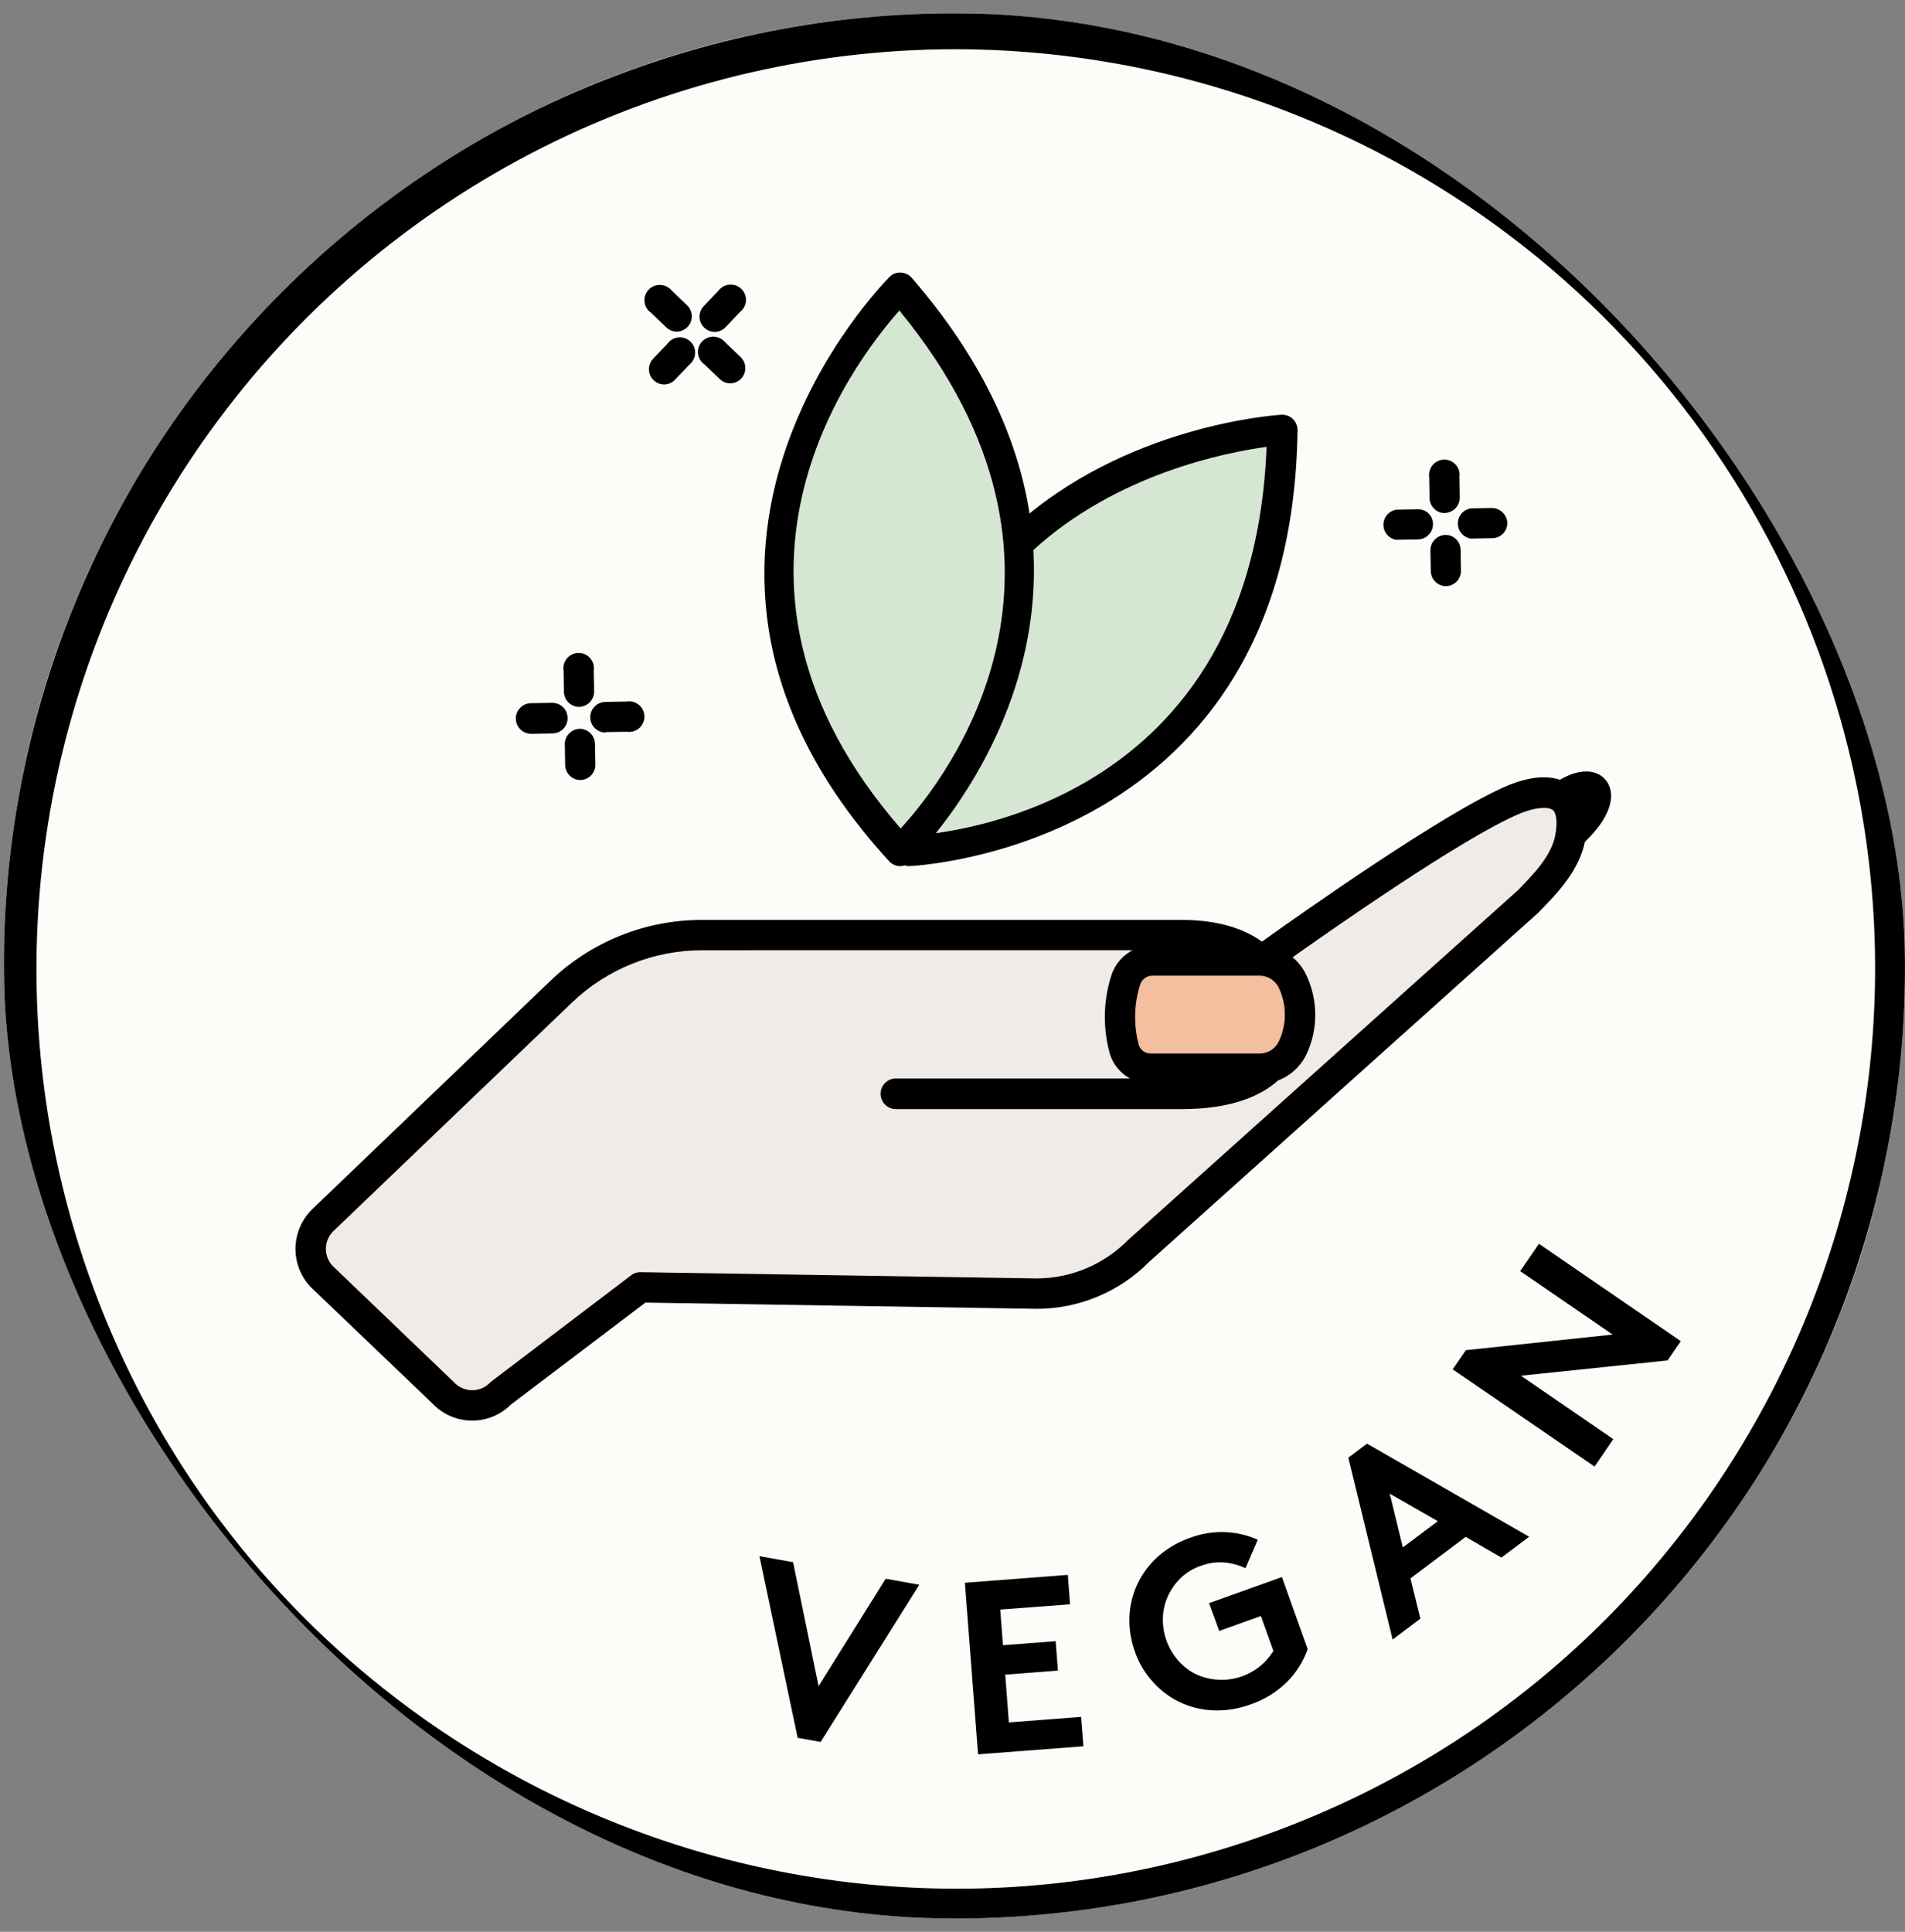 <svg width="72" height="73" viewBox="0 0 72 73" fill="none" xmlns="http://www.w3.org/2000/svg">
<rect x="0" y="0" width="72" height="73" fill="#808080" stroke="none"/>
<g clip-path="url(#clip0_11497_86246)">
<rect x="0.148" y="0.5" width="71.85" height="72" rx="35.925" fill="#FDFCF8"></rect>
<path d="M28.703 58.806L29.975 59.033L30.938 63.718L33.474 59.659L34.745 59.886L31.015 65.826L30.148 65.67L28.703 58.806Z" fill="black"></path>
<path d="M37.804 60.823L37.908 62.171L39.9 62.019L39.983 63.129L37.993 63.283L38.131 65.088L40.863 64.878L40.948 65.99L36.966 66.294L36.469 59.811L40.359 59.513L40.443 60.624L37.804 60.823Z" fill="black"></path>
<path d="M45.382 59.172C45.102 59.267 44.846 59.422 44.632 59.626C44.428 59.821 44.263 60.053 44.145 60.31C44.027 60.567 43.962 60.845 43.952 61.127C43.931 61.731 44.145 62.321 44.549 62.77C44.74 62.983 44.97 63.156 45.227 63.279C45.621 63.455 46.057 63.516 46.484 63.458C46.911 63.399 47.314 63.221 47.645 62.946C47.834 62.786 47.996 62.599 48.127 62.389L47.655 61.067L46.081 61.632L45.696 60.582L48.451 59.595L49.424 62.318C49.262 62.78 48.998 63.201 48.653 63.549C48.262 63.938 47.787 64.232 47.264 64.408C46.817 64.574 46.342 64.651 45.865 64.633C45.428 64.618 44.998 64.514 44.601 64.329C44.211 64.144 43.861 63.882 43.575 63.559C43.272 63.227 43.041 62.837 42.894 62.412C42.741 61.99 42.67 61.543 42.688 61.094C42.706 60.665 42.809 60.244 42.991 59.855C43.177 59.464 43.439 59.113 43.761 58.823C44.119 58.507 44.535 58.264 44.987 58.11C45.413 57.951 45.867 57.879 46.322 57.898C46.742 57.917 47.154 58.014 47.538 58.185L47.073 59.26C46.815 59.139 46.538 59.065 46.254 59.041C45.958 59.021 45.66 59.066 45.382 59.172Z" fill="black"></path>
<path d="M52.635 61.958L50.961 55.083L51.666 54.553L57.795 58.072L56.745 58.859L55.396 58.077L53.309 59.645L53.683 61.166L52.635 61.958ZM53.02 58.476L54.342 57.484L52.527 56.444L53.02 58.476Z" fill="black"></path>
<path d="M54.905 51.746L55.404 51.022L60.949 50.432L57.456 48.034L58.165 47.001L63.527 50.681L63.028 51.409L57.485 51.987L60.976 54.384L60.267 55.42L54.905 51.746Z" fill="black"></path>
<path d="M55.604 34.382C55.604 34.382 59.323 31.958 60.097 30.686C60.639 29.798 60.13 29.44 59.263 29.943C58.593 30.328 54.601 32.902 54.601 32.902L55.604 34.382Z" fill="black"></path>
<path d="M55.444 35.177L53.795 32.748L54.29 32.43C54.454 32.324 58.299 29.85 58.974 29.457C59.648 29.064 60.276 29.049 60.64 29.422C60.808 29.594 61.139 30.089 60.586 30.995C59.767 32.343 56.307 34.617 55.916 34.871L55.444 35.177ZM55.404 33.058L55.758 33.58C56.953 32.771 59.056 31.243 59.59 30.409L59.552 30.43C59.039 30.746 56.492 32.368 55.404 33.058Z" fill="black"></path>
<path d="M47.674 36.303C47.674 36.303 54.548 31.328 57.205 30.214C58.502 29.671 59.669 29.848 59.348 31.646C59.167 32.654 58.317 33.484 57.702 34.114L43.06 47.255C42.556 47.771 41.955 48.181 41.29 48.461C40.626 48.741 39.912 48.885 39.191 48.885L24.212 48.648L18.937 52.654C18.657 52.94 18.275 53.103 17.875 53.108C17.476 53.113 17.09 52.958 16.804 52.679L16.76 52.635L12.159 48.228C11.888 47.939 11.742 47.554 11.752 47.157C11.763 46.761 11.929 46.384 12.215 46.109L21.222 37.489C22.658 36.115 24.569 35.347 26.556 35.347H44.694C46.867 35.347 48.63 36.256 48.63 38.855C48.63 39.965 47.771 41.343 44.694 41.343H33.866" fill="#F1EBE7"></path>
<path d="M17.851 53.683H17.829C17.549 53.681 17.271 53.622 17.014 53.509C16.757 53.396 16.526 53.231 16.334 53.026L11.749 48.642C11.367 48.243 11.158 47.708 11.168 47.155C11.179 46.602 11.408 46.076 11.805 45.691L20.804 37.063C22.345 35.584 24.399 34.759 26.536 34.763H44.675C45.927 34.763 46.947 35.046 47.696 35.582C49.158 34.536 54.618 30.677 56.982 29.686C57.998 29.261 58.857 29.268 59.402 29.706C59.911 30.114 60.082 30.8 59.913 31.748C59.709 32.885 58.834 33.779 58.196 34.432L58.113 34.515L43.436 47.681C42.88 48.244 42.218 48.691 41.488 48.996C40.758 49.301 39.975 49.459 39.184 49.459L24.393 49.224L19.307 53.078C19.116 53.27 18.889 53.422 18.639 53.526C18.389 53.629 18.121 53.683 17.851 53.683ZM26.549 35.909C24.709 35.906 22.939 36.617 21.611 37.892L12.604 46.519C12.427 46.69 12.323 46.924 12.317 47.17C12.31 47.416 12.401 47.656 12.57 47.835L17.143 52.218C17.231 52.316 17.338 52.395 17.457 52.449C17.576 52.504 17.706 52.533 17.837 52.534C17.963 52.536 18.089 52.512 18.205 52.464C18.322 52.415 18.427 52.344 18.515 52.253C18.535 52.233 18.556 52.214 18.579 52.197L23.854 48.192C23.954 48.111 24.081 48.069 24.21 48.074L39.19 48.311C39.832 48.308 40.468 48.178 41.06 47.928C41.652 47.678 42.188 47.313 42.639 46.855L57.375 33.636C57.94 33.058 58.641 32.343 58.784 31.551C58.868 31.079 58.832 30.727 58.685 30.609C58.539 30.492 58.078 30.478 57.427 30.752C55.271 31.655 50.137 35.26 48.513 36.416C48.981 37.14 49.216 37.99 49.187 38.851C49.187 40.331 48.002 41.911 44.675 41.911H33.859C33.706 41.911 33.559 41.85 33.45 41.742C33.342 41.633 33.281 41.486 33.281 41.333C33.281 41.18 33.342 41.033 33.45 40.924C33.559 40.816 33.706 40.755 33.859 40.755H44.675C46.783 40.755 48.039 40.04 48.039 38.842C48.039 36.894 46.908 35.907 44.675 35.907L26.549 35.909Z" fill="black"></path>
<path d="M54.608 19.389C54.457 19.389 54.312 19.33 54.204 19.224C54.096 19.119 54.034 18.975 54.03 18.824L54.017 18.03C53.995 17.879 54.034 17.724 54.125 17.601C54.217 17.478 54.353 17.397 54.505 17.374C54.657 17.352 54.811 17.391 54.934 17.483C55.057 17.574 55.139 17.711 55.161 17.863C55.167 17.912 55.167 17.962 55.161 18.011L55.173 18.805C55.173 18.956 55.114 19.1 55.009 19.208C54.904 19.316 54.761 19.379 54.61 19.383L54.608 19.389Z" fill="black"></path>
<path d="M54.655 22.151C54.504 22.151 54.36 22.093 54.252 21.988C54.144 21.883 54.081 21.739 54.077 21.589L54.063 20.793C54.063 20.642 54.122 20.498 54.227 20.39C54.332 20.282 54.475 20.219 54.626 20.215C54.7 20.213 54.774 20.226 54.843 20.253C54.912 20.28 54.975 20.32 55.029 20.371C55.083 20.422 55.126 20.483 55.156 20.551C55.186 20.619 55.202 20.692 55.204 20.766V20.778L55.218 21.573C55.218 21.724 55.159 21.869 55.054 21.977C54.949 22.085 54.806 22.147 54.655 22.151Z" fill="black"></path>
<path d="M52.796 20.404C52.656 20.387 52.528 20.32 52.434 20.215C52.341 20.111 52.288 19.975 52.287 19.835C52.286 19.695 52.336 19.558 52.428 19.452C52.52 19.346 52.647 19.277 52.786 19.258L53.582 19.244C53.655 19.241 53.728 19.253 53.797 19.279C53.866 19.305 53.929 19.344 53.983 19.394C54.036 19.444 54.079 19.504 54.11 19.571C54.14 19.638 54.157 19.71 54.16 19.784V19.807C54.16 19.957 54.101 20.102 53.996 20.21C53.891 20.318 53.748 20.381 53.597 20.385L52.801 20.398L52.796 20.404Z" fill="black"></path>
<path d="M55.61 20.356C55.471 20.339 55.342 20.272 55.248 20.168C55.154 20.063 55.102 19.928 55.101 19.788C55.099 19.647 55.149 19.511 55.241 19.405C55.332 19.298 55.459 19.229 55.599 19.209L56.394 19.196C56.544 19.2 56.687 19.26 56.794 19.365C56.901 19.47 56.965 19.611 56.972 19.761C56.972 19.911 56.913 20.056 56.808 20.164C56.703 20.272 56.56 20.334 56.41 20.338L55.614 20.352L55.61 20.356Z" fill="black"></path>
<path d="M21.892 26.714C21.741 26.714 21.596 26.655 21.488 26.549C21.38 26.444 21.318 26.3 21.314 26.149L21.301 25.354C21.286 25.271 21.29 25.186 21.311 25.105C21.332 25.024 21.371 24.949 21.424 24.884C21.478 24.819 21.545 24.767 21.62 24.731C21.696 24.695 21.778 24.675 21.862 24.674C21.946 24.673 22.029 24.69 22.106 24.724C22.182 24.759 22.25 24.809 22.305 24.872C22.361 24.935 22.401 25.01 22.425 25.09C22.448 25.171 22.454 25.255 22.442 25.338L22.455 26.134C22.455 26.285 22.396 26.429 22.291 26.537C22.186 26.645 22.043 26.708 21.892 26.712V26.714Z" fill="black"></path>
<path d="M21.938 29.476C21.788 29.477 21.643 29.418 21.535 29.313C21.427 29.207 21.364 29.064 21.36 28.914L21.347 28.118C21.347 27.968 21.405 27.823 21.511 27.715C21.616 27.607 21.759 27.544 21.909 27.54C22.06 27.54 22.205 27.599 22.313 27.704C22.421 27.809 22.483 27.952 22.487 28.103L22.503 28.898C22.503 29.049 22.444 29.194 22.338 29.302C22.233 29.41 22.089 29.473 21.938 29.476Z" fill="black"></path>
<path d="M20.079 27.729C20.003 27.73 19.928 27.715 19.857 27.687C19.787 27.658 19.723 27.616 19.669 27.563C19.615 27.51 19.572 27.447 19.542 27.377C19.512 27.307 19.497 27.232 19.496 27.156C19.495 27.08 19.51 27.005 19.538 26.934C19.567 26.864 19.609 26.8 19.662 26.746C19.715 26.692 19.779 26.648 19.849 26.619C19.918 26.589 19.993 26.574 20.069 26.573L20.865 26.559C20.941 26.558 21.016 26.572 21.087 26.6C21.157 26.628 21.222 26.669 21.276 26.722C21.331 26.775 21.375 26.838 21.405 26.907C21.435 26.977 21.451 27.052 21.453 27.128C21.454 27.204 21.44 27.279 21.412 27.35C21.384 27.42 21.343 27.485 21.29 27.539C21.237 27.594 21.174 27.638 21.105 27.668C21.035 27.698 20.96 27.714 20.884 27.715L20.089 27.729H20.079Z" fill="black"></path>
<path d="M22.892 27.681C22.817 27.681 22.741 27.667 22.671 27.639C22.601 27.61 22.536 27.568 22.482 27.515C22.428 27.462 22.385 27.398 22.355 27.328C22.326 27.259 22.31 27.184 22.31 27.108C22.309 27.032 22.323 26.956 22.352 26.886C22.38 26.816 22.422 26.752 22.476 26.698C22.529 26.643 22.592 26.6 22.662 26.571C22.732 26.541 22.807 26.526 22.883 26.525L23.678 26.511C23.761 26.497 23.846 26.5 23.927 26.522C24.008 26.543 24.083 26.582 24.148 26.636C24.212 26.689 24.265 26.756 24.301 26.832C24.337 26.907 24.356 26.99 24.357 27.074C24.358 27.158 24.341 27.241 24.306 27.317C24.272 27.394 24.221 27.462 24.158 27.517C24.095 27.572 24.02 27.612 23.94 27.636C23.86 27.659 23.775 27.665 23.692 27.652L22.898 27.665L22.892 27.681Z" fill="black"></path>
<path d="M27.008 12.543C26.896 12.541 26.787 12.507 26.694 12.445C26.602 12.382 26.529 12.294 26.485 12.191C26.442 12.088 26.429 11.975 26.448 11.864C26.468 11.754 26.519 11.652 26.596 11.57L27.148 10.992C27.238 10.868 27.374 10.785 27.525 10.761C27.677 10.736 27.832 10.773 27.956 10.863C28.08 10.953 28.163 11.089 28.188 11.24C28.212 11.392 28.175 11.546 28.085 11.671C28.052 11.715 28.014 11.754 27.971 11.788L27.42 12.366C27.367 12.422 27.303 12.466 27.232 12.496C27.161 12.527 27.085 12.543 27.008 12.543Z" fill="black"></path>
<path d="M25.087 14.53C24.977 14.526 24.87 14.492 24.779 14.429C24.689 14.367 24.617 14.281 24.574 14.18C24.531 14.078 24.517 13.967 24.535 13.858C24.553 13.75 24.601 13.648 24.675 13.566L25.226 12.988C25.271 12.926 25.328 12.873 25.393 12.832C25.459 12.792 25.532 12.765 25.608 12.753C25.685 12.741 25.762 12.745 25.837 12.764C25.912 12.783 25.982 12.816 26.044 12.863C26.106 12.909 26.157 12.967 26.196 13.034C26.235 13.101 26.26 13.175 26.27 13.251C26.279 13.328 26.274 13.405 26.253 13.48C26.232 13.554 26.197 13.624 26.149 13.684C26.12 13.722 26.087 13.756 26.05 13.786L25.497 14.364C25.444 14.418 25.38 14.46 25.309 14.489C25.239 14.517 25.163 14.531 25.087 14.53Z" fill="black"></path>
<path d="M25.58 12.532C25.431 12.531 25.288 12.473 25.181 12.37L24.603 11.817C24.54 11.773 24.486 11.716 24.445 11.651C24.405 11.585 24.377 11.513 24.365 11.436C24.352 11.36 24.356 11.283 24.374 11.207C24.392 11.133 24.425 11.062 24.471 11C24.517 10.938 24.575 10.886 24.641 10.847C24.707 10.807 24.781 10.782 24.857 10.771C24.934 10.761 25.012 10.766 25.086 10.786C25.16 10.806 25.23 10.841 25.291 10.888C25.332 10.919 25.369 10.954 25.401 10.994L25.979 11.545C26.059 11.626 26.114 11.728 26.136 11.839C26.159 11.95 26.148 12.065 26.106 12.171C26.063 12.276 25.991 12.366 25.897 12.43C25.804 12.495 25.693 12.53 25.58 12.532Z" fill="black"></path>
<path d="M27.602 14.487C27.454 14.487 27.311 14.429 27.204 14.325L26.626 13.773C26.562 13.728 26.509 13.672 26.468 13.606C26.427 13.541 26.4 13.468 26.387 13.392C26.375 13.316 26.378 13.238 26.396 13.163C26.415 13.088 26.448 13.018 26.493 12.956C26.539 12.894 26.597 12.841 26.663 12.802C26.73 12.763 26.803 12.737 26.88 12.727C26.956 12.716 27.034 12.721 27.108 12.742C27.183 12.762 27.253 12.796 27.313 12.844C27.355 12.874 27.392 12.91 27.423 12.95L28.001 13.503C28.11 13.611 28.17 13.758 28.17 13.911C28.17 14.064 28.11 14.211 28.001 14.32C27.896 14.424 27.755 14.484 27.606 14.487H27.602Z" fill="black"></path>
<path d="M38.636 20.394C42.773 16.581 48.462 16.244 48.462 16.244C48.269 31.736 34.338 32.158 34.338 32.158" fill="#D5E7D2"></path>
<path d="M34.337 32.733C34.197 32.717 34.068 32.651 33.974 32.546C33.88 32.442 33.826 32.307 33.824 32.167C33.822 32.026 33.871 31.89 33.962 31.783C34.054 31.676 34.181 31.606 34.32 31.586C34.857 31.569 47.321 30.997 47.871 16.886C46.317 17.098 42.172 17.915 39.024 20.816C38.91 20.893 38.771 20.926 38.634 20.91C38.496 20.893 38.37 20.828 38.276 20.726C38.183 20.623 38.13 20.491 38.126 20.353C38.121 20.215 38.167 20.08 38.254 19.972C42.492 16.067 48.193 15.688 48.432 15.672C48.511 15.668 48.589 15.68 48.663 15.707C48.736 15.734 48.804 15.776 48.861 15.83C48.918 15.884 48.963 15.949 48.994 16.022C49.025 16.094 49.041 16.172 49.041 16.25C48.837 32.106 34.505 32.725 34.36 32.729L34.337 32.733Z" fill="black"></path>
<path d="M34.02 32.156C34.02 32.156 44.154 22.596 34.02 10.881C34.02 10.881 23.72 20.92 34.02 32.156Z" fill="#D5E7D2"></path>
<path d="M34.02 32.731H34.001C33.925 32.727 33.849 32.708 33.78 32.675C33.711 32.642 33.649 32.595 33.598 32.538C23.044 21.015 33.514 10.574 33.621 10.464C33.676 10.409 33.742 10.365 33.816 10.337C33.889 10.308 33.967 10.296 34.045 10.301C34.123 10.304 34.2 10.322 34.27 10.355C34.341 10.388 34.404 10.435 34.456 10.493C44.829 22.487 34.519 32.457 34.415 32.563C34.31 32.667 34.169 32.727 34.02 32.731ZM33.997 11.73C32.209 13.736 25.934 21.98 34.04 31.307C35.787 29.407 41.97 21.452 33.997 11.74V11.73Z" fill="black"></path>
<path d="M42.533 37.069C42.273 37.916 42.261 38.819 42.5 39.672C42.571 39.88 42.706 40.061 42.885 40.188C43.065 40.315 43.28 40.382 43.5 40.379H47.611C47.876 40.379 48.135 40.303 48.357 40.159C48.579 40.016 48.755 39.811 48.864 39.57L48.879 39.537C49.05 39.159 49.138 38.749 49.138 38.334C49.138 37.919 49.05 37.509 48.879 37.131L48.864 37.098C48.755 36.857 48.579 36.653 48.357 36.509C48.135 36.366 47.876 36.289 47.611 36.289H43.552C43.32 36.29 43.095 36.367 42.911 36.508C42.727 36.649 42.594 36.846 42.533 37.069Z" fill="#F3BF9F"></path>
<path d="M47.611 40.957H43.498C43.157 40.958 42.826 40.852 42.549 40.655C42.273 40.457 42.065 40.177 41.956 39.855C41.683 38.896 41.692 37.879 41.983 36.925C42.079 36.581 42.284 36.278 42.567 36.061C42.85 35.844 43.197 35.725 43.553 35.723H47.613C47.989 35.724 48.356 35.833 48.671 36.038C48.986 36.243 49.234 36.535 49.387 36.879C49.597 37.334 49.707 37.83 49.71 38.332C49.713 38.833 49.608 39.33 49.403 39.788C49.249 40.135 48.998 40.431 48.68 40.638C48.362 40.846 47.991 40.957 47.611 40.957ZM43.551 36.869C43.444 36.87 43.34 36.906 43.255 36.972C43.17 37.039 43.11 37.131 43.083 37.235C42.855 37.974 42.843 38.763 43.047 39.508C43.082 39.599 43.144 39.677 43.224 39.731C43.305 39.785 43.401 39.813 43.498 39.811H47.611C47.765 39.811 47.915 39.766 48.045 39.683C48.174 39.599 48.277 39.481 48.341 39.341C48.484 39.033 48.559 38.697 48.561 38.358C48.563 38.018 48.493 37.682 48.355 37.372C48.293 37.225 48.19 37.099 48.058 37.009C47.926 36.92 47.77 36.871 47.611 36.869H43.551Z" fill="black"></path>
<path d="M36.159 72.5C21.549 72.5 7.791 63.507 2.457 49.018C-4.52 30.474 4.857 9.784 23.401 2.81C41.945 -4.164 62.635 5.211 69.611 23.754C69.673 23.914 69.731 24.074 69.788 24.234C76.622 42.797 67.08 63.46 48.517 70.294C44.56 71.753 40.376 72.499 36.159 72.5ZM36.142 1.86C30.543 1.86 25.027 3.212 20.062 5.801C15.098 8.391 10.833 12.141 7.63 16.733C4.426 21.325 2.379 26.623 1.663 32.176C0.947 37.729 1.583 43.373 3.516 48.627C10.134 66.606 30.146 75.849 48.125 69.231C66.105 62.612 75.349 42.601 68.729 24.621C66.269 17.955 61.828 12.201 56.003 8.133C50.178 4.064 43.247 1.875 36.142 1.86Z" fill="black"></path>
</g>
<defs>
<clipPath id="clip0_11497_86246">
<rect x="0.148" y="0.5" width="71.85" height="72" rx="35.925" fill="white"></rect>
</clipPath>
</defs>
</svg>
